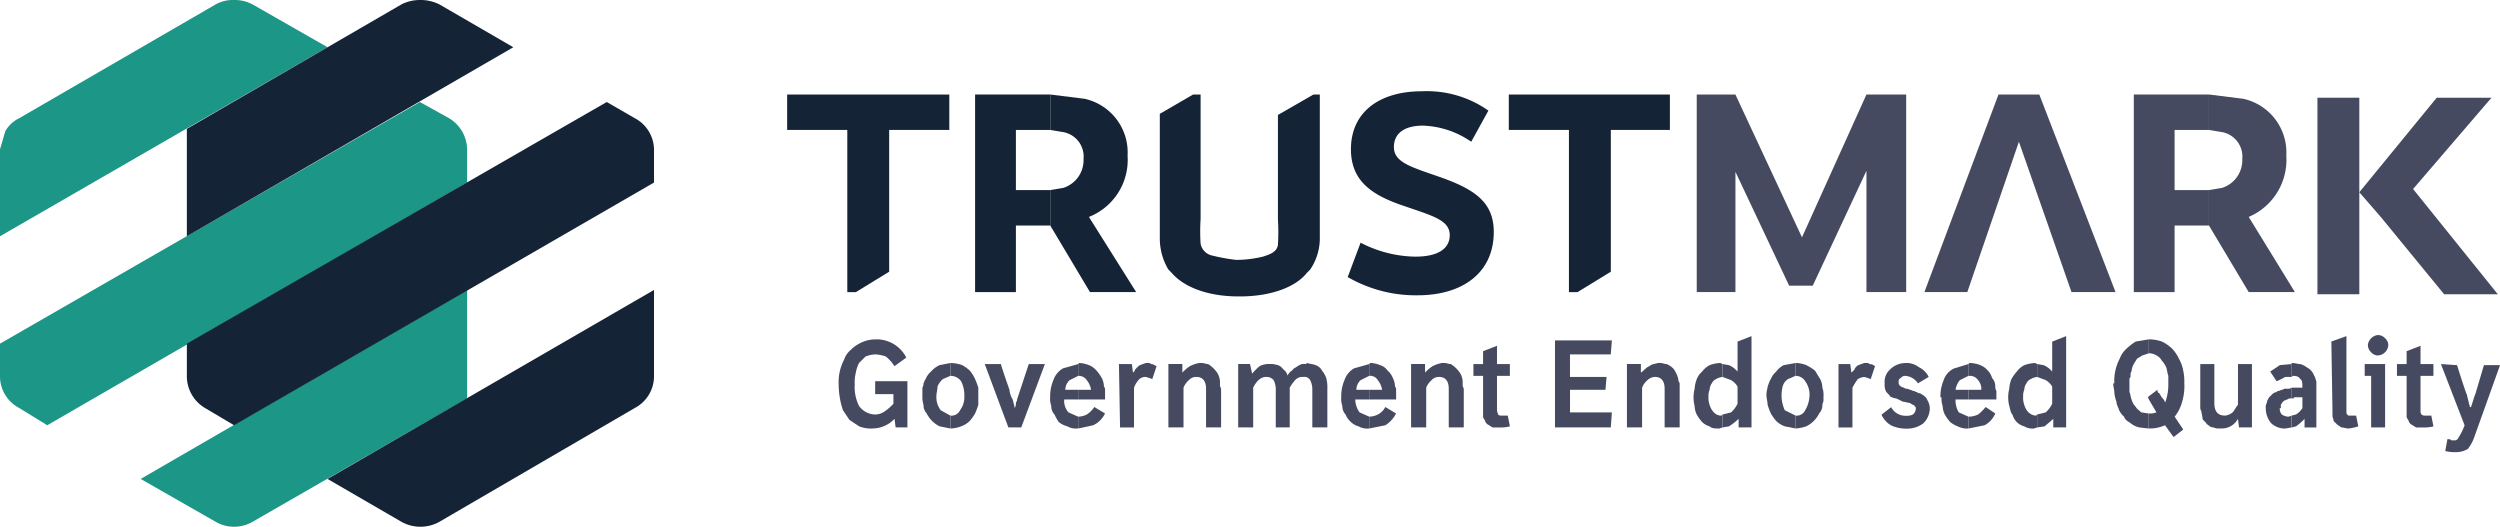 <?xml version="1.0" encoding="UTF-8"?> <svg xmlns="http://www.w3.org/2000/svg" xmlns:xlink="http://www.w3.org/1999/xlink" id="Group_22" data-name="Group 22" width="224.882" height="47.382" viewBox="0 0 224.882 47.382"><defs><clipPath id="clip-path"><rect id="Rectangle_27" data-name="Rectangle 27" width="224.882" height="47.382" fill="none"></rect></clipPath></defs><g id="Group_21" data-name="Group 21" clip-path="url(#clip-path)"><path id="Path_61" data-name="Path 61" d="M21.059,0A3.413,3.413,0,0,1,22.7.386L29.463,4.25,0,21.252V13.427l.483-1.642a2.936,2.936,0,0,1,1.256-1.159L19.416.386A3.175,3.175,0,0,1,21.059,0" fill="#1c9687" fill-rule="evenodd"></path><path id="Path_62" data-name="Path 62" d="M37.77,11.4l2.608,1.449a3.331,3.331,0,0,1,1.642,2.8v2.995L4.25,40.476,1.739,38.931A3.225,3.225,0,0,1,0,36.129V33.135Z" transform="translate(0 -2.223)" fill="#1c9687" fill-rule="evenodd"></path><path id="Path_63" data-name="Path 63" d="M45.086,32.4v9.756L25.766,53.265a3.318,3.318,0,0,1-3.284,0L15.72,49.4Z" transform="translate(-3.066 -6.318)" fill="#1c9687" fill-rule="evenodd"></path><path id="Path_64" data-name="Path 64" d="M41.842,0a3.789,3.789,0,0,1,1.739.386L50.246,4.25l-29.366,17v-9.66L40.2.386A3.68,3.68,0,0,1,41.842,0" transform="translate(-4.072)" fill="#152337" fill-rule="evenodd"></path><path id="Path_65" data-name="Path 65" d="M58.65,11.4l2.512,1.449a3.225,3.225,0,0,1,1.739,2.8v2.995L25.13,40.476l-2.608-1.546a3.331,3.331,0,0,1-1.642-2.8V33.135Z" transform="translate(-4.072 -2.223)" fill="#152337" fill-rule="evenodd"></path><path id="Path_66" data-name="Path 66" d="M65.966,32.4v7.825a3.225,3.225,0,0,1-1.739,2.8L46.646,53.265a3.5,3.5,0,0,1-3.381,0L36.6,49.4Z" transform="translate(-7.137 -6.318)" fill="#152337" fill-rule="evenodd"></path><rect id="Rectangle_26" data-name="Rectangle 26" width="3.767" height="17.678" transform="translate(208.46 8.79)" fill="#454a60"></rect><path id="Path_67" data-name="Path 67" d="M270.6,10.92h4.927l-7.052,8.211L276.1,28.6h-4.83l-5.7-6.955-1.932-2.222Z" transform="translate(-51.412 -2.129)" fill="#454a60" fill-rule="evenodd"></path><path id="Path_68" data-name="Path 68" d="M87.96,10.56h14.586v3.188h-5.41V26.5l-2.995,1.835H93.37V13.748H87.96Z" transform="translate(-17.153 -2.059)" fill="#152337" fill-rule="evenodd"></path><path id="Path_69" data-name="Path 69" d="M108.96,10.56h6.762v3.188h-3.091v5.41h3.091v3.188h-3.091v5.989H108.96Z" transform="translate(-21.248 -2.059)" fill="#152337" fill-rule="evenodd"></path><path id="Path_70" data-name="Path 70" d="M117.36,10.56l3.091.386a4.942,4.942,0,0,1,3.864,5.12,5.515,5.515,0,0,1-3.478,5.506l4.25,6.762h-4.154l-3.574-5.989V19.157l1.159-.193a2.612,2.612,0,0,0,1.835-2.608,2.233,2.233,0,0,0-1.835-2.415l-1.159-.193Z" transform="translate(-22.886 -2.059)" fill="#152337" fill-rule="evenodd"></path><path id="Path_71" data-name="Path 71" d="M157.265,10.2a9.6,9.6,0,0,1,5.989,1.739l-1.546,2.8a8.065,8.065,0,0,0-4.347-1.449c-1.642,0-2.608.676-2.608,1.932,0,1.449,1.739,1.835,4.444,2.8,2.9,1.063,4.54,2.222,4.54,4.83,0,3.671-2.8,5.7-6.859,5.7a12.215,12.215,0,0,1-6.279-1.642l1.159-3.091a10.966,10.966,0,0,0,4.927,1.256c2.125,0,3.091-.773,3.091-1.932,0-1.352-1.546-1.739-4.057-2.608-2.9-.966-4.83-2.222-4.83-5.12,0-3.381,2.608-5.216,6.376-5.216" transform="translate(-29.368 -1.989)" fill="#152337" fill-rule="evenodd"></path><path id="Path_72" data-name="Path 72" d="M168.6,10.56h14.49v3.188h-5.313V26.5l-2.995,1.835h-.773V13.748H168.6Z" transform="translate(-32.879 -2.059)" fill="#152337" fill-rule="evenodd"></path><path id="Path_73" data-name="Path 73" d="M189.6,10.56h3.478l5.989,12.848,5.8-12.848h3.574V28.334h-3.574V17.419l-4.83,10.336h-2.125l-4.83-10.239V28.334H189.6Z" transform="translate(-36.974 -2.059)" fill="#454a60" fill-rule="evenodd"></path><path id="Path_74" data-name="Path 74" d="M221.705,10.56h3.671l6.859,17.774h-3.961L223.541,14.81,218.9,28.334H215.04Z" transform="translate(-41.935 -2.059)" fill="#454a60" fill-rule="evenodd"></path><path id="Path_75" data-name="Path 75" d="M238.44,10.56H245.2v3.188h-3.091v5.41H245.2v3.188h-3.091v5.989H238.44Z" transform="translate(-46.498 -2.059)" fill="#454a60" fill-rule="evenodd"></path><path id="Path_76" data-name="Path 76" d="M246.84,10.56l3.091.386a4.942,4.942,0,0,1,3.864,5.12,5.574,5.574,0,0,1-3.381,5.506l4.154,6.762h-4.154l-3.574-5.989V19.157L248,18.964a2.612,2.612,0,0,0,1.835-2.608A2.233,2.233,0,0,0,248,13.941l-1.159-.193Z" transform="translate(-48.136 -2.059)" fill="#454a60" fill-rule="evenodd"></path><path id="Path_77" data-name="Path 77" d="M132.595,10.56h.676V21.765a17.033,17.033,0,0,0,0,2.222,1.339,1.339,0,0,0,1.063,1.063,16.381,16.381,0,0,0,2.125.386,10.316,10.316,0,0,0,2.415-.29c.58-.193,1.256-.386,1.352-1.063a18.567,18.567,0,0,0,0-2.318V12.4l3.188-1.835h.58V23.408a4.984,4.984,0,0,1-.869,2.9l-.29.29c-1.063,1.352-3.381,2.125-5.989,2.125h-.193c-2.608,0-4.83-.773-5.989-2.125l-.29-.29a5.461,5.461,0,0,1-.773-2.9V12.3Z" transform="translate(-25.273 -2.059)" fill="#152337" fill-rule="evenodd"></path><path id="Path_78" data-name="Path 78" d="M97.1,37.92a2.987,2.987,0,0,1,2.7,1.642l-1.063.773a3.649,3.649,0,0,0-.773-.869A3.432,3.432,0,0,0,97,39.272a2.821,2.821,0,0,0-.869.193l-.58.58a3.07,3.07,0,0,0-.29.869,3.622,3.622,0,0,0-.1,1.063,3.831,3.831,0,0,0,.386,1.932A1.834,1.834,0,0,0,97,44.682a1.558,1.558,0,0,0,.869-.29,4.837,4.837,0,0,0,.773-.676v-.869H97V41.687h2.9v4.154H98.84l-.1-.773a2.733,2.733,0,0,1-1.932.869,2.853,2.853,0,0,1-1.256-.193l-.869-.58-.58-.869a7.3,7.3,0,0,1-.386-2.415v.1a4.33,4.33,0,0,1,.483-2.222,1.965,1.965,0,0,1,.58-.869,3.469,3.469,0,0,1,.966-.676,3.085,3.085,0,0,1,1.352-.29" transform="translate(-18.276 -7.395)" fill="#454a60" fill-rule="evenodd"></path><path id="Path_79" data-name="Path 79" d="M105.592,40.56v1.159l-.676.29a1.733,1.733,0,0,0-.483.676c0,.29-.1.58-.1.869a1.941,1.941,0,0,0,.386,1.256l.869.483v1.159l-.966-.193a2.527,2.527,0,0,1-1.159-1.159,1.1,1.1,0,0,1-.29-.773,2.4,2.4,0,0,1-.1-.773v-.773a.73.73,0,0,0,.1-.386c.1-.193.1-.29.193-.386a1.733,1.733,0,0,1,.483-.676,2.325,2.325,0,0,1,.773-.58Z" transform="translate(-20.102 -7.91)" fill="#454a60" fill-rule="evenodd"></path><path id="Path_80" data-name="Path 80" d="M106.2,40.56a3.473,3.473,0,0,1,1.063.193,4.089,4.089,0,0,1,.676.483,3.389,3.389,0,0,1,.483.773,6.655,6.655,0,0,1,.29.773v1.546a6.656,6.656,0,0,1-.29.773,4.089,4.089,0,0,1-.483.676,2.1,2.1,0,0,1-.773.483,2.858,2.858,0,0,1-.966.193V45.293a.845.845,0,0,0,.869-.483,1.941,1.941,0,0,0,.386-1.256,2.805,2.805,0,0,0-.29-1.352,1.189,1.189,0,0,0-.966-.483Z" transform="translate(-20.71 -7.91)" fill="#454a60" fill-rule="evenodd"></path><path id="Path_81" data-name="Path 81" d="M110.04,40.68h1.449c.29.966.58,1.739.773,2.318a2.112,2.112,0,0,0,.29.869l.193.773a1.05,1.05,0,0,0,.1-.483c.1-.193.1-.193.1-.29L114,40.68h1.449l-2.125,5.7h-1.159Z" transform="translate(-21.459 -7.933)" fill="#454a60" fill-rule="evenodd"></path><path id="Path_82" data-name="Path 82" d="M119.872,40.68v1.063l-.773.386a1.224,1.224,0,0,0-.386.869h1.159v.869h-1.256A1.54,1.54,0,0,0,119,45.027l.869.386v1.063h-.1a1.436,1.436,0,0,1-.869-.193,1.942,1.942,0,0,1-.773-.386,4.2,4.2,0,0,1-.386-.676,1.1,1.1,0,0,1-.29-.773,1.883,1.883,0,0,1-.1-.773,3.678,3.678,0,0,1,.29-1.546,1.944,1.944,0,0,1,.869-1.063Z" transform="translate(-22.886 -7.933)" fill="#454a60" fill-rule="evenodd"></path><path id="Path_83" data-name="Path 83" d="M121.929,45.48l.966.58a2.246,2.246,0,0,1-1.063,1.063l-1.352.29V46.349a1.82,1.82,0,0,0,.773-.193,2.232,2.232,0,0,0,.676-.676" transform="translate(-23.495 -8.869)" fill="#454a60" fill-rule="evenodd"></path><path id="Path_84" data-name="Path 84" d="M120.577,40.56a2.821,2.821,0,0,1,.869.193,1.733,1.733,0,0,1,.676.483,4.09,4.09,0,0,1,.483.676,1.82,1.82,0,0,1,.193.773c.1.1.1.193.1.386v.773H120.48v-.869h1.159a1.82,1.82,0,0,0-.386-.869.879.879,0,0,0-.773-.386V40.657Z" transform="translate(-23.495 -7.91)" fill="#454a60" fill-rule="evenodd"></path><path id="Path_85" data-name="Path 85" d="M127.648,40.56a.355.355,0,0,1,.29.1c.193,0,.29.1.483.193l-.386,1.159a3.8,3.8,0,0,0-.58-.193.817.817,0,0,0-.58.193,2.1,2.1,0,0,0-.483.773v3.574h-1.256l-.1-5.7H126.2l.1.773c.1-.1.193-.193.193-.29l.29-.29c.1-.1.193-.1.386-.193.1,0,.193-.1.386-.1Z" transform="translate(-24.384 -7.91)" fill="#454a60" fill-rule="evenodd"></path><path id="Path_86" data-name="Path 86" d="M133.458,40.56h.1c.193,0,.386.1.58.1a2.8,2.8,0,0,1,.869.869,1.791,1.791,0,0,1,.193.676v.386c0,.1.1.193.1.386v3.381h-1.352V42.878c0-.676-.29-1.063-.869-1.063a.877.877,0,0,0-.676.29,1.733,1.733,0,0,0-.483.676v3.574H130.56v-5.7h1.256v.773a3.608,3.608,0,0,1,.676-.58,3.07,3.07,0,0,1,.869-.29Z" transform="translate(-25.46 -7.91)" fill="#454a60" fill-rule="evenodd"></path><path id="Path_87" data-name="Path 87" d="M144.542,40.56c.29.1.58.1.773.193a.989.989,0,0,1,.58.483,2.421,2.421,0,0,1,.386.676,3.286,3.286,0,0,1,.1.966v3.478h-1.352V42.878a1.82,1.82,0,0,0-.193-.773.584.584,0,0,0-.58-.29h-.1a.877.877,0,0,0-.676.29,4.089,4.089,0,0,0-.483.676v3.574h-1.256V42.878a1.82,1.82,0,0,0-.193-.773.835.835,0,0,0-.58-.29h-.1c-.483,0-.869.386-1.159.966v3.574H138.36v-5.7h1.063l.193.869a4.464,4.464,0,0,1,.676-.676,1.791,1.791,0,0,1,.676-.193h.483a4.184,4.184,0,0,1,.483.1.964.964,0,0,1,.483.386.887.887,0,0,1,.386.58.337.337,0,0,1,.1-.193c.1-.1.1-.193.193-.193l.29-.29c.193-.1.29-.193.483-.29a.724.724,0,0,1,.483-.1h.1Z" transform="translate(-26.982 -7.91)" fill="#454a60" fill-rule="evenodd"></path><path id="Path_88" data-name="Path 88" d="M152.392,40.68v1.063l-.773.386a1.224,1.224,0,0,0-.386.869h1.159v.869h-1.256a2.071,2.071,0,0,0,.386,1.159l.869.386v1.063a1.589,1.589,0,0,1-.966-.193,1.557,1.557,0,0,1-.676-.386,1.733,1.733,0,0,1-.483-.676,1.1,1.1,0,0,1-.29-.773,1.883,1.883,0,0,1-.1-.773,3.678,3.678,0,0,1,.29-1.546,1.944,1.944,0,0,1,.869-1.063Z" transform="translate(-29.228 -7.933)" fill="#454a60" fill-rule="evenodd"></path><path id="Path_89" data-name="Path 89" d="M154.449,45.48l.966.58a2.637,2.637,0,0,1-.966,1.063l-1.449.29V46.349a1.82,1.82,0,0,0,.773-.193,1.522,1.522,0,0,0,.676-.676" transform="translate(-29.836 -8.869)" fill="#454a60" fill-rule="evenodd"></path><path id="Path_90" data-name="Path 90" d="M153.1,40.56a2.307,2.307,0,0,1,.869.193,1.232,1.232,0,0,1,.676.483,1.733,1.733,0,0,1,.483.676,1.82,1.82,0,0,1,.193.773c.1.1.1.193.1.386v.773H153v-.869h1.159a1.82,1.82,0,0,0-.386-.869.784.784,0,0,0-.773-.386V40.657Z" transform="translate(-29.836 -7.91)" fill="#454a60" fill-rule="evenodd"></path><path id="Path_91" data-name="Path 91" d="M160.578,40.56h.1c.193,0,.386.1.58.1a2.8,2.8,0,0,1,.869.869,1.791,1.791,0,0,1,.193.676v.386c0,.1.1.193.1.386v3.381h-1.352V42.878c0-.676-.29-1.063-.869-1.063a.877.877,0,0,0-.676.29,1.733,1.733,0,0,0-.483.676v3.574H157.68v-5.7h1.256v.773a3.608,3.608,0,0,1,.676-.58,3.07,3.07,0,0,1,.869-.29Z" transform="translate(-30.749 -7.91)" fill="#454a60" fill-rule="evenodd"></path><path id="Path_92" data-name="Path 92" d="M166.765,38.64v1.642h1.159v1.063h-1.159v3.091c0,.193.1.29.1.386.1.1.193.1.386.1h.483l.193.966a3.327,3.327,0,0,1-.869.1h-.676c-.193-.1-.29-.193-.483-.29-.1-.1-.193-.193-.193-.29-.1-.193-.193-.29-.193-.386V41.345h-.869V40.282h.869V39.123Z" transform="translate(-32.106 -7.535)" fill="#454a60" fill-rule="evenodd"></path><path id="Path_93" data-name="Path 93" d="M173.76,38.04h5.12l-.1,1.256h-3.671v2.029H178.4l-.1,1.159h-3.188v2.029h3.767l-.1,1.352H173.76Z" transform="translate(-33.885 -7.418)" fill="#454a60" fill-rule="evenodd"></path><path id="Path_94" data-name="Path 94" d="M184.7,40.56h.1c.193,0,.386.1.58.1a2.021,2.021,0,0,1,.58.386,2.112,2.112,0,0,1,.29.483,1.791,1.791,0,0,1,.193.676c.1.1.1.193.1.386v3.767h-1.352V42.878c0-.676-.29-1.063-.869-1.063a1.044,1.044,0,0,0-.676.29,1.733,1.733,0,0,0-.483.676v3.574H181.8v-5.7h1.256v.773c.29-.193.483-.483.773-.58.193-.193.483-.193.773-.29Z" transform="translate(-35.453 -7.91)" fill="#454a60" fill-rule="evenodd"></path><path id="Path_95" data-name="Path 95" d="M191.655,40.56l.193.1v1.159a1.373,1.373,0,0,0-.58.193.754.754,0,0,0-.386.386,1.036,1.036,0,0,0-.193.58,1.225,1.225,0,0,0-.1.58,1.883,1.883,0,0,0,.1.773,1.557,1.557,0,0,0,.386.676.877.877,0,0,0,.676.29l.1-.1v1.159l-.29.1c-.386,0-.676,0-.869-.193a1.557,1.557,0,0,1-.676-.386,4.09,4.09,0,0,1-.483-.676,1.82,1.82,0,0,1-.193-.773,3.139,3.139,0,0,1,0-1.546,2.82,2.82,0,0,1,.193-.869,1.733,1.733,0,0,1,.483-.676,1.967,1.967,0,0,1,.676-.58,2.858,2.858,0,0,1,.966-.193" transform="translate(-36.904 -7.91)" fill="#454a60" fill-rule="evenodd"></path><path id="Path_96" data-name="Path 96" d="M195.088,37.56v8.211h-1.159V45a5.309,5.309,0,0,1-.869.676l-.58.1V44.612l.773-.193a2.668,2.668,0,0,0,.58-.773V42.1a1.64,1.64,0,0,0-.58-.58l-.773-.29V40.072l.58.1a2.026,2.026,0,0,1,.773.58v-2.7Z" transform="translate(-37.535 -7.325)" fill="#454a60" fill-rule="evenodd"></path><path id="Path_97" data-name="Path 97" d="M200.008,40.56v1.159l-.676.29a1.118,1.118,0,0,0-.483.676,3.223,3.223,0,0,0,.193,2.125l.966.483v1.159l-.966-.193a2.1,2.1,0,0,1-.773-.483,4.089,4.089,0,0,1-.483-.676,6.655,6.655,0,0,1-.29-.773c0-.29-.1-.58-.1-.773a2.127,2.127,0,0,1,.1-.773c0-.193.1-.29.1-.386.1-.193.1-.29.193-.386a1.733,1.733,0,0,1,.483-.676,1.967,1.967,0,0,1,.676-.58Z" transform="translate(-38.495 -7.91)" fill="#454a60" fill-rule="evenodd"></path><path id="Path_98" data-name="Path 98" d="M200.64,40.56a2.858,2.858,0,0,1,.966.193,5.392,5.392,0,0,1,.773.483c.193.29.29.483.483.773a1.82,1.82,0,0,1,.193.773,1.883,1.883,0,0,1,.1.773v.386c0,.1-.1.29-.1.386a1.1,1.1,0,0,1-.29.773,2.527,2.527,0,0,1-1.159,1.159,3.432,3.432,0,0,1-.966.193V45.293a.845.845,0,0,0,.869-.483,2.74,2.74,0,0,0,.386-1.256,2.044,2.044,0,0,0-.386-1.352,1.014,1.014,0,0,0-.869-.483Z" transform="translate(-39.127 -7.91)" fill="#454a60" fill-rule="evenodd"></path><path id="Path_99" data-name="Path 99" d="M207.952,40.56a.355.355,0,0,1,.29.1.738.738,0,0,1,.483.193l-.386,1.159a3.8,3.8,0,0,0-.58-.193,1.373,1.373,0,0,0-.58.193,5.392,5.392,0,0,0-.483.773v3.574H205.44v-5.7H206.5l.1.773.29-.29c0-.1.1-.193.193-.29s.193-.1.386-.193c.1,0,.193-.1.386-.1Z" transform="translate(-40.063 -7.91)" fill="#454a60" fill-rule="evenodd"></path><path id="Path_100" data-name="Path 100" d="M212.462,40.56a1.856,1.856,0,0,1,1.159.386,1.9,1.9,0,0,1,.869.869l-.966.58a1.473,1.473,0,0,0-1.159-.676.5.5,0,0,0-.386.193c-.193.1-.193.193-.193.386a.355.355,0,0,0,.1.29.732.732,0,0,0,.386.193.355.355,0,0,0,.29.1c.1,0,.193.1.29.1s.193.1.29.1.193.1.29.1a.355.355,0,0,0,.29.1c.1.1.193.1.29.193a.964.964,0,0,1,.386.483,1.4,1.4,0,0,1,.193.676,1.907,1.907,0,0,1-.58,1.352,2.373,2.373,0,0,1-1.449.483,3.226,3.226,0,0,1-1.449-.29,2.154,2.154,0,0,1-.869-.966l.869-.676a1.458,1.458,0,0,0,1.352.773,1.225,1.225,0,0,0,.58-.1.688.688,0,0,0,.29-.58c0-.1-.1-.193-.193-.29-.1,0-.193-.1-.386-.193-.193,0-.386-.1-.58-.1l-.58-.29a1.373,1.373,0,0,1-.58-.193c-.1-.193-.29-.29-.386-.483a1.432,1.432,0,0,1-.1-.676,1.483,1.483,0,0,1,.483-1.256,1.966,1.966,0,0,1,1.449-.58" transform="translate(-40.999 -7.91)" fill="#454a60" fill-rule="evenodd"></path><path id="Path_101" data-name="Path 101" d="M219.352,40.68v1.063l-.773.386a1.82,1.82,0,0,0-.386.869h1.159v.869h-1.159a2.06,2.06,0,0,0,.29,1.159l.869.386v1.063a1.742,1.742,0,0,1-.966-.193,2.421,2.421,0,0,1-.676-.386,4.09,4.09,0,0,1-.483-.676,1.82,1.82,0,0,1-.193-.773,1.883,1.883,0,0,1-.1-.773h-.1a3.678,3.678,0,0,1,.29-1.546,1.756,1.756,0,0,1,.966-1.063Z" transform="translate(-42.286 -7.933)" fill="#454a60" fill-rule="evenodd"></path><path id="Path_102" data-name="Path 102" d="M221.506,45.48l.869.58a2.11,2.11,0,0,1-.966,1.063l-1.449.29V46.349h.1a2.273,2.273,0,0,0,.773-.193,4.36,4.36,0,0,0,.676-.676" transform="translate(-42.894 -8.869)" fill="#454a60" fill-rule="evenodd"></path><path id="Path_103" data-name="Path 103" d="M220.057,40.56a2.858,2.858,0,0,1,.966.193,1.733,1.733,0,0,1,.676.483,1.557,1.557,0,0,1,.386.676,1.1,1.1,0,0,1,.29.773.73.73,0,0,0,.1.386v.773H219.96v-.869h1.159a1.181,1.181,0,0,0-.29-.869.879.879,0,0,0-.773-.386h-.1V40.657Z" transform="translate(-42.894 -7.91)" fill="#454a60" fill-rule="evenodd"></path><path id="Path_104" data-name="Path 104" d="M226.815,40.56l.193.1v1.159a1.373,1.373,0,0,0-.58.193.754.754,0,0,0-.386.386,1.036,1.036,0,0,0-.193.58,1.225,1.225,0,0,0-.1.58,1.883,1.883,0,0,0,.1.773,1.557,1.557,0,0,0,.386.676,1.044,1.044,0,0,0,.676.29l.1-.1v1.159l-.29.1a1.436,1.436,0,0,1-.869-.193,1.48,1.48,0,0,1-1.063-1.063c-.193-.193-.193-.483-.29-.773a3.139,3.139,0,0,1,0-1.546,2.821,2.821,0,0,1,.193-.869,4.089,4.089,0,0,1,.483-.676,1.967,1.967,0,0,1,.676-.58,3.432,3.432,0,0,1,.966-.193" transform="translate(-43.76 -7.91)" fill="#454a60" fill-rule="evenodd"></path><path id="Path_105" data-name="Path 105" d="M230.248,37.56v8.211h-1.159V45c-.29.29-.58.483-.773.676l-.676.1V44.612l.773-.193a2.666,2.666,0,0,0,.58-.773V42.1a1.64,1.64,0,0,0-.58-.58l-.773-.29V40.072l.58.1a2.026,2.026,0,0,1,.773.58v-2.7Z" transform="translate(-44.392 -7.325)" fill="#454a60" fill-rule="evenodd"></path><path id="Path_106" data-name="Path 106" d="M240.1,44.28v.29l-.1-.193Z" transform="translate(-46.802 -8.635)" fill="#454a60" fill-rule="evenodd"></path><path id="Path_107" data-name="Path 107" d="M239.348,37.92v1.256l-.58.193c-.193.1-.29.193-.483.29-.1.193-.193.29-.29.483a1.373,1.373,0,0,0-.193.58c0,.1-.1.193-.1.29v.29a.355.355,0,0,0-.1.29v1.063c.1.193.1.483.193.676a1.557,1.557,0,0,0,.386.676c.1.193.29.29.483.483l.676.1v1.352l-.869-.1a1.942,1.942,0,0,1-.773-.386c-.29-.193-.483-.29-.58-.58a1.733,1.733,0,0,1-.483-.676c0-.1-.1-.193-.1-.29a.73.73,0,0,1-.1-.386,2.82,2.82,0,0,1-.193-.869c0-.193-.1-.483-.1-.773h.1a4.33,4.33,0,0,1,.483-2.222,2.281,2.281,0,0,1,.58-.869,5.309,5.309,0,0,1,.869-.676Z" transform="translate(-46.053 -7.395)" fill="#454a60" fill-rule="evenodd"></path><path id="Path_108" data-name="Path 108" d="M240.12,37.92a3.6,3.6,0,0,1,1.159.193,3.469,3.469,0,0,1,.966.676,3.371,3.371,0,0,1,.58.869,3.461,3.461,0,0,1,.386,1.063,4.7,4.7,0,0,1,.1,1.159,4.785,4.785,0,0,1-.193,1.642,3.569,3.569,0,0,1-.676,1.352l.773,1.159-.869.676-.773-1.063a3.226,3.226,0,0,1-1.449.29V44.585a1.432,1.432,0,0,0,.676-.1l-.676-1.159v-.29l.773-.58a.355.355,0,0,0,.1.29.1.1,0,0,1,.1.1c.1.1.1.193.193.29s.1.193.193.193c0,.1.1.193.1.29a4.68,4.68,0,0,0,.29-1.739V41.2c-.1-.29-.1-.483-.193-.773a2.02,2.02,0,0,0-.386-.58,1.164,1.164,0,0,0-.483-.483,1.4,1.4,0,0,0-.676-.193Z" transform="translate(-46.826 -7.395)" fill="#454a60" fill-rule="evenodd"></path><path id="Path_109" data-name="Path 109" d="M245.88,40.68h1.256v3.478c0,.773.29,1.159.966,1.159a1.284,1.284,0,0,0,.676-.29c.193-.193.29-.483.483-.676V40.68h1.256v5.7h-1.159l-.1-.773a1.642,1.642,0,0,1-1.449.869h-.193a1.225,1.225,0,0,1-.58-.1c-.29,0-.386-.193-.58-.29-.1-.193-.29-.29-.386-.483,0-.29-.1-.483-.1-.676a.581.581,0,0,1-.1-.386V40.68Z" transform="translate(-47.949 -7.933)" fill="#454a60" fill-rule="evenodd"></path><path id="Path_110" data-name="Path 110" d="M255.518,43.32v.966h-.1a.423.423,0,0,0-.29.1c-.1,0-.193.1-.29.1l-.193.193c0,.1-.1.1-.1.193v.29h-.1a.817.817,0,0,0,.193.58,1.373,1.373,0,0,0,.58.193l.29-.1v1.063l-.58.1a1.836,1.836,0,0,1-1.256-.483,2.094,2.094,0,0,1-.483-1.352.724.724,0,0,1,.1-.483c0-.193.1-.29.193-.483l.29-.29a.732.732,0,0,1,.386-.193c.1-.1.1-.1.193-.1s.193-.1.29-.1a.3.3,0,0,0,.193-.1h.483Z" transform="translate(-49.376 -8.448)" fill="#454a60" fill-rule="evenodd"></path><path id="Path_111" data-name="Path 111" d="M255.612,40.68v1.159h-.58a5.735,5.735,0,0,1-.773.386l-.58-.869.869-.58Z" transform="translate(-49.47 -7.933)" fill="#454a60" fill-rule="evenodd"></path><path id="Path_112" data-name="Path 112" d="M256.08,40.56c.29,0,.58.1.773.1a1.573,1.573,0,0,1,.58.29,1.334,1.334,0,0,1,.386.29,1.287,1.287,0,0,1,.29.483c.1.1.1.29.193.483v4.154h-1.063v-.773a4.836,4.836,0,0,1-.773.676l-.386.1V45.293l.386-.1a1.64,1.64,0,0,0,.58-.58v-.966h-.676c-.1,0-.1,0-.1.1h-.193v-.966h.966c0-.386,0-.676-.193-.773-.1-.193-.29-.29-.676-.29l-.1.1V40.56Z" transform="translate(-49.938 -7.91)" fill="#454a60" fill-rule="evenodd"></path><path id="Path_113" data-name="Path 113" d="M261.872,37.56v6.762c0,.1,0,.29.1.29,0,.1.1.1.29.1h.483l.193.966a4.9,4.9,0,0,1-.869.193c-.193,0-.483-.1-.676-.1-.1-.1-.29-.193-.386-.29l-.29-.29c0-.193-.1-.29-.1-.483v-.386l-.1-6.279Z" transform="translate(-50.804 -7.325)" fill="#454a60" fill-rule="evenodd"></path><path id="Path_114" data-name="Path 114" d="M264.24,40.68h1.835v5.7H264.82V41.743h-.58Z" transform="translate(-51.529 -7.933)" fill="#454a60" fill-rule="evenodd"></path><path id="Path_115" data-name="Path 115" d="M265.469,37.44a.877.877,0,0,1,.676.29.835.835,0,0,1,.29.58.99.99,0,0,1-.966.966.835.835,0,0,1-.58-.29.877.877,0,0,1-.29-.676,1.025,1.025,0,0,1,.869-.869" transform="translate(-51.6 -7.301)" fill="#454a60" fill-rule="evenodd"></path><path id="Path_116" data-name="Path 116" d="M269.965,38.64v1.642h1.159v1.063h-1.159v3.091c0,.193,0,.29.1.386s.193.1.386.1h.483l.193.966a3.327,3.327,0,0,1-.869.1h-.676c-.193-.1-.29-.193-.483-.29-.1-.1-.193-.193-.193-.29-.1-.193-.193-.29-.193-.386V41.345h-.869V40.282h.869V39.123Z" transform="translate(-52.231 -7.535)" fill="#454a60" fill-rule="evenodd"></path><path id="Path_117" data-name="Path 117" d="M272.76,40.68l1.449.1q.725,2.318.869,2.608l.29,1.159h.1c.193-.58.29-.966.386-1.159l.773-2.608h1.449l-2.318,6.472a3.46,3.46,0,0,1-.58,1.063,2.06,2.06,0,0,1-1.159.29,3.327,3.327,0,0,1-.869-.1l.193-1.063h.193c.1,0,.1.1.193.1h.386c.1-.1.193-.1.193-.193a5.706,5.706,0,0,0,.58-1.159Z" transform="translate(-53.191 -7.933)" fill="#454a60" fill-rule="evenodd"></path></g></svg> 